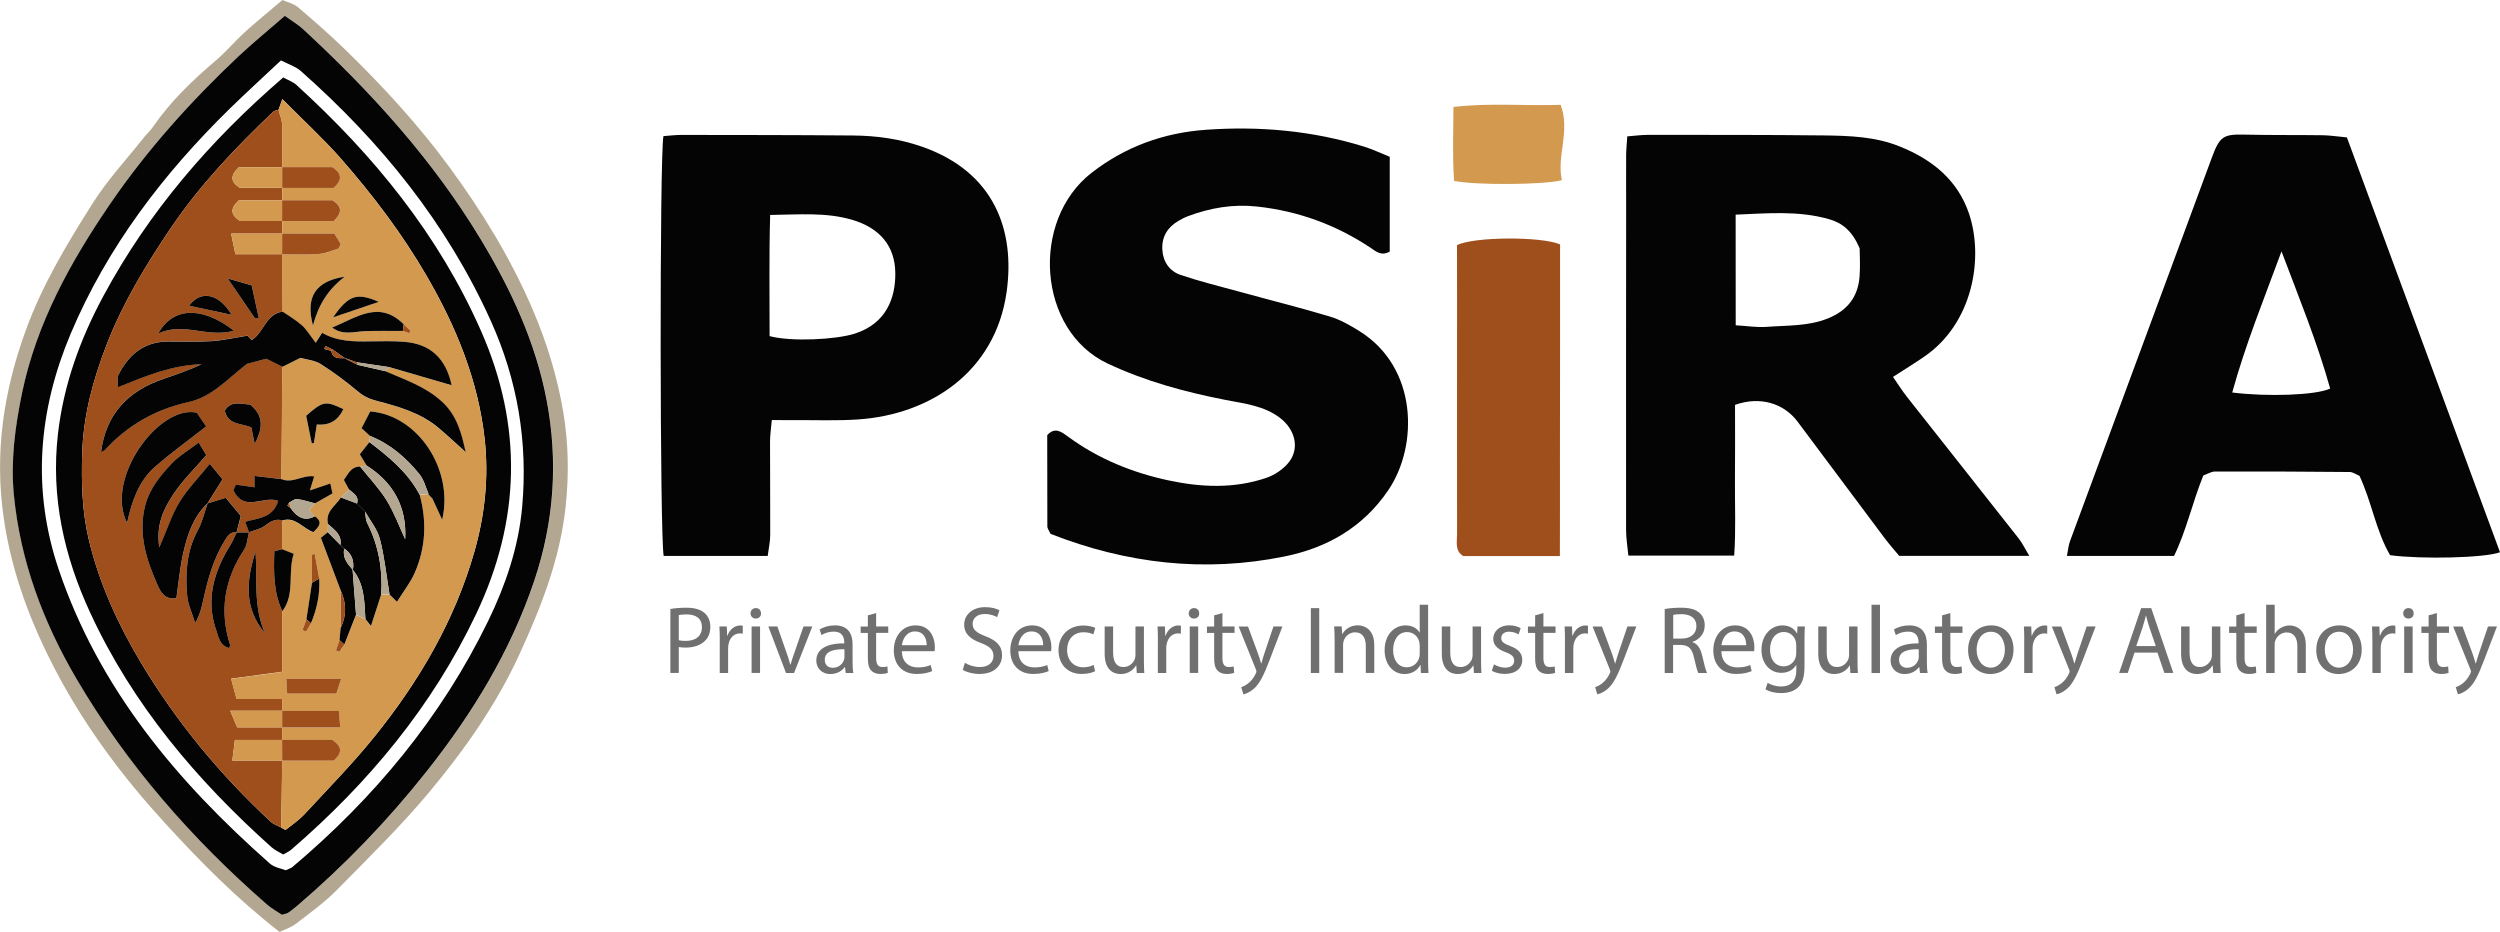 <?xml version="1.0" encoding="utf-8"?>
<!-- Generator: Adobe Illustrator 24.2.3, SVG Export Plug-In . SVG Version: 6.00 Build 0)  -->
<svg version="1.1" id="Layer_1" xmlns="http://www.w3.org/2000/svg" xmlns:xlink="http://www.w3.org/1999/xlink" x="0px" y="0px"
	 viewBox="0 0 3961.2 1476.6" style="enable-background:new 0 0 3961.2 1476.6;" xml:space="preserve">
<style type="text/css">
	.st0{fill:url(#SVGID_1_);}
	.st1{fill:#040404;}
	.st2{fill:#9F4F1B;}
	.st3{fill:#B3A791;}
	.st4{fill:#D2994F;}
	.st5{fill:#707070;}
</style>
<g id="_x32_3RyVM_1_">
	<g>
		<path class="st1" d="M2999.4,597.2c8.7,12.5,14.9,22.5,22.2,31.7c58.9,74.8,118.1,149.4,176.9,224.2c5.8,7.4,9.9,16.1,16.9,27.7
			c-70.9,0-137,0-206.1,0c-7-8.5-15.7-18.2-23.5-28.6c-46-61.3-91.6-122.8-137.5-184c-22.3-29.8-60.2-40.6-99.2-26.7
			c0,38.9,0.3,79.2-0.1,119.4c-0.3,39,1.6,78.2-1.2,119.4c-57.4,0-110.5,0-167.7,0c-1.2-13.2-3.6-26.8-3.6-40.4
			c-0.2-170.9,0-341.8,0.1-512.8c0-27.4-0.2-54.8,0-82.2c0.1-8.6,1.1-17.1,1.8-28.8c11.6-0.9,22.2-2.4,32.7-2.4
			c93.1,0.1,186.3-0.2,279.4,0.9c40.4,0.5,81,1.9,119.4,17.4c50.8,20.4,91.4,52.4,109.7,105.7c24.2,70.6,6.6,175.4-71.7,228.1
			C3033.6,575.6,3018.8,584.7,2999.4,597.2z M2750.2,515.4c18.8,1.1,34.1,3.7,49.2,2.5c32.4-2.5,65.4-0.8,96.7-13.3
			c30.5-12.2,47.7-33.6,50.3-66c1.4-17.2,0.2-34.7,0.2-45.1c-11.5-27.1-27.1-40.1-48.1-46.1c-49-14.1-98.6-9.3-148.4-7.3
			C2750.2,400.1,2750.2,456.5,2750.2,515.4z"/>
		<path class="st1" d="M1664.6,845.9c-2.6-5.6-5.1-8.6-5.1-11.5c-0.2-48.1-0.2-96.3-0.2-144.9c12.6-14,23.5-4.6,33.9,3
			c47.6,34.7,100.8,56.3,158,68.6c52.2,11.2,104.4,13.4,155.4-4c13.6-4.7,27.9-14.4,36.4-25.8c16.4-22.1,8.7-51.2-14.9-69.2
			c-25.3-19.3-56.4-22.6-86.1-28.4c-64.4-12.6-126.7-29.4-187-57.7c-111.1-52.2-122.8-226.7-25.3-302.3
			c53.4-41.4,114.2-63.4,181.3-68.1c84.7-6,168.2,1.4,249.7,26.5c14.2,4.4,27.7,10.9,41.3,16.3c0,52.8,0,101.7,0,150.2
			c-13.5,7.7-22-0.4-30.8-6.3c-54.7-36.3-114.5-58.1-179.9-65.1c-37.8-4.1-74,2.2-109.2,15.4c-5.1,1.9-10,4.5-14.6,7.2
			c-17.6,10.2-27,25.4-25.8,45.9c1.1,19.3,11.5,34.1,29.2,40c29.9,10.1,60.6,17.7,91.1,26c48.3,13.3,97,25.4,145,39.8
			c16.5,4.9,32.1,13.9,46.9,23.1c92.5,57.4,93.9,181.3,45.7,252.2c-39.8,58.6-96.6,91.2-164.3,104.9
			C1908.8,907.4,1785.5,893.3,1664.6,845.9z"/>
		<path class="st1" d="M3718.6,217.7c81.9,222,162.3,439.7,242.6,657.3c-23,9-123.7,11.4-174.1,4.7c-22.4-38-29.1-84.3-48.5-125.7
			c-5.5-2.3-10.5-6.1-15.5-6.1c-71.1-0.7-142.2-1-213.3-0.8c-6.1,0-12.2,4-18.7,6.3c-17.2,42.4-26.8,87.4-46.4,127.5
			c-58,0-112.3,0-169.7,0c1.9-9.4,2.4-16.6,4.8-23.2c74.8-202.7,149.9-405.3,224.8-607.9c12.5-33.9,18.2-37.3,52.1-36.5
			c41.6,1,83.2,0.4,124.8,1C3693.3,214.6,3704.9,216.5,3718.6,217.7z M3615,398.3c-27.3,74.2-57,147.1-78.1,223.6
			c55.5,7,132.6,4.4,155.2-6.2C3671.7,542.4,3642.6,471.5,3615,398.3z"/>
		<path class="st1" d="M1222.9,665.6c-1.1,13.2-2.8,23.6-2.8,34.1c-0.1,49.3,0.5,98.5,0.3,147.8c0,10.5-2.4,21-4,33.4
			c-56.7,0-110.9,0-164.8,0c-6.1-29.6-6.6-632.5-0.4-665.2c8.8-0.6,18.3-1.9,27.9-1.9c90.9,0.1,181.7,0.1,272.6,0.9
			c37.3,0.3,73.9,5.4,109.4,17.8c114.8,40.1,147.5,133,133.9,229.9c-17.9,127.1-121.4,194.4-235.2,202.2
			c-33.8,2.3-67.8,0.9-101.8,1.1C1247.3,665.7,1236.6,665.6,1222.9,665.6z M1219.4,532.6c34.9,9.2,105.2,5.5,134.7-3.9
			c49.6-15.8,64.8-55.6,64.5-95.6c-0.2-42.8-24.2-71.9-68.6-84.9c-41.5-12.1-83.8-8.2-129.7-7.6
			C1218.4,406.1,1219.5,468.9,1219.4,532.6z"/>
		<path class="st2" d="M2308.6,388.4c26.3-13.4,132.9-14.1,163.3-1.2c0,52.8,0,107.3,0,161.7c0,55.8-0.1,111.7-0.2,167.5
			c-0.1,54.2,0.2,108.5-0.1,164.7c-54.9,0-103.7,0-153.1,0c-13.8-8.4-9.7-22.7-9.8-35.3c-0.2-122.6,0-245.2,0-367.9
			C2308.6,448.5,2308.6,419,2308.6,388.4z"/>
		<path class="st3" d="M447.5,0c8,3.6,17.8,5.6,24.6,11.4c25,21.2,49.6,42.8,73.2,65.6c60.2,58.3,117,120,166.6,187.5
			c52,70.9,97.9,145.6,132.7,227.3c22.3,52.4,38.6,106.1,47.9,161.2c8.2,48.9,9.2,98.5,3.8,149.2c-8.9,83.8-38.9,159.4-73.1,234.2
			c-36.3,79.3-86.3,150.5-141.7,217.1c-45.8,55-97.3,105.4-147.6,156.5c-19.6,19.9-42.7,36.5-64.9,53.6c-8,6.1-18.3,9.3-26,13
			c-69.1-53.6-127.4-113.1-183.4-174.4c-65.3-71.5-123.4-149.3-168.9-235c-41.1-77.4-72.3-158.8-84.9-247
			C-9,717.5,5.7,619.9,40.9,523.2c26.3-72.2,65.4-137.1,106-201.2c23.7-37.4,54.4-70.4,82.1-105.4c4.1-5.1,9.2-9.5,12.9-14.9
			c27.7-40.5,62.7-74.1,99.9-105.7c16.4-13.9,30.3-30.7,46.3-45.3C406.6,34.1,426,18.3,447.5,0z M451.3,25.1
			c-25.6,22.3-50,42.2-73,63.8c-75.9,71.4-145.3,148.7-204.2,234.9C111.7,415.3,58.4,511.5,35.4,621.5
			c-11.3,53.7-18.5,108.5-13.2,162.8c10.2,104.6,46.3,201.2,99.5,291.8c80,136.2,182.6,253.3,301.2,356.8c7.9,6.9,17.5,12,24.2,16.6
			c5.8-1.9,8.2-2.1,9.9-3.3c4.5-3.1,8.8-6.5,13-10c76-64.8,144.9-136.4,206.8-214.7c72.2-91.4,132.2-189.5,169.7-300.6
			c31.9-94.4,38.3-190.6,19.7-287.6c-17.4-90.8-56-174-103.6-253c-76.4-126.8-174.7-235-282.9-334.8C472.5,39,463.9,34.1,451.3,25.1
			z"/>
		<path class="st4" d="M2304,286.7c-2.7-38.8-1.3-76.4-1-117.2c58-6.9,113.1-1.4,169.8-3.4c15.8,42-6.8,81.2,2,119.4
			C2446.8,292.9,2339.4,293.7,2304,286.7z"/>
		<path class="st1" d="M451.3,25.1c12.5,9,21.1,13.9,28.2,20.4c108.2,99.8,206.6,208,282.9,334.8c47.6,79,86.2,162.2,103.6,253
			c18.6,97,12.2,193.2-19.7,287.6c-37.5,111.1-97.5,209.3-169.7,300.6c-61.9,78.3-130.8,149.9-206.8,214.7c-4.2,3.5-8.5,6.9-13,10
			c-1.7,1.2-4.1,1.4-9.9,3.3c-6.8-4.6-16.3-9.7-24.2-16.6c-118.6-103.5-221.2-220.6-301.2-356.8c-53.2-90.6-89.3-187.2-99.5-291.8
			c-5.3-54.4,2-109.1,13.2-162.8c23.1-110,76.3-206.1,138.8-297.7c58.9-86.2,128.3-163.4,204.2-234.9
			C401.3,67.4,425.7,47.4,451.3,25.1z M452.9,1378.9c6.5-3.1,8.7-3.6,10.3-5c129.5-109.2,235.8-237,310.2-389.8
			c27.8-57.1,48.3-117.5,54-181.2c9.1-102.1-7.3-200.4-49.6-294.2c-70-155.2-174.6-284.3-301.3-396.3c-8.3-7.3-19.9-10.7-31.3-16.7
			c-28.6,26.9-55.2,51.1-80.9,76.2c-105.6,103.4-194,219.2-252,356.1C60.6,650.4,50.2,775.7,93.1,902.6
			c64,189,187.6,336,334.5,465.7C434.9,1374.7,446.4,1376.3,452.9,1378.9z"/>
		<path class="st1" d="M448.8,122.7c8.1,4.5,15.5,7,20.7,11.7c122.6,111.5,225.8,237.8,293,390.7c65.9,149.9,62.4,299.3-7.7,447
			c-69.6,146.8-171.1,268.8-293.5,374.3c-3.2,2.8-7.4,4.5-12.6,7.5c-6-3.7-13.2-6.7-18.6-11.6c-118.4-106.1-219.7-225.5-287-371.1
			c-41.7-90-62.7-183.8-51.3-283.4c8.9-78.1,35.2-150.5,72.3-219.3C235.6,335.9,331.8,223.6,448.8,122.7z M445.6,1311.2
			c2.5,1.3,6.3,4.2,7.2,3.5c10.3-8,21.3-15.6,30.1-25.1c37-40.1,75.4-79.1,109.7-121.5c71.1-88,127.7-184.2,159.1-294.1
			c16.7-58.5,22.9-118.2,16.3-178.1c-10.3-93.2-45.3-178.5-92.3-259.3c-38.6-66.4-84.7-127.2-135-184.7
			c-27.1-31-57.7-58.9-93.3-94.9c-3.1,8.6-4.6,12.7-6,16.9c-2.9,1-6.6,1.2-8.6,3.2c-59.3,56.5-115.8,115.7-161.8,183.7
			c-39.5,58.4-76.1,118.7-101.8,184.8c-21.6,55.7-37.2,112.5-39,173.3c-1.3,45.6-0.2,90.6,10.2,134.7
			c16.5,69.9,46.2,134.9,82.9,196.3c56.3,93.9,125.4,177.7,205.7,252.1C433.5,1306.2,440,1308.2,445.6,1311.2z"/>
		<path class="st2" d="M445.6,1311.2c-5.6-3-12.1-5-16.6-9.2c-80.3-74.4-149.5-158.2-205.7-252.1c-36.8-61.4-66.5-126.3-82.9-196.3
			c-10.4-44.1-11.5-89.1-10.2-134.7c1.8-60.7,17.3-117.6,39-173.3c25.6-66.1,62.3-126.4,101.8-184.8c46-68,102.5-127.1,161.8-183.7
			c2-1.9,5.7-2.2,8.6-3.2c2,8,5.4,15.9,5.7,24c0.8,22.3,0.2,44.7,0.2,67c-23.9,0-47.7,0-68.7,0c-14.5,13.7-13.2,23.2,1.4,32.7
			c21.5,0,44.4,0,67.3,0c0,6.6,0,13.3,0,19.9c-23.8,0-47.7,0-68.9,0c-14.5,13.5-12.9,23,2.1,32.7c21.1,0,43.9,0,66.8,0
			c0,6.6-0.1,13.2-0.1,19.9c-25.7,0-51.5,0-81,0c2.8,13.2,4.6,21.9,6.8,32.7c26.7,0,50.5,0,74.3,0c0.2,30.3,0.4,60.5,0.6,90.8
			c-26.8,3.5-29.7,33.3-49.2,45.2c-3.5-3.7-6.8-7.2-6.6-7.1c-21.2,3.4-38.9,7.5-56.8,8.7c-22.9,1.5-46,0.6-68.9,0.6
			c-38.3,0-62.7,21.1-79,53.3c-2.3,4.6-0.3,11.5-0.3,19.1c44.1-18.1,86.1-35.2,132.3-36.4c-19.6,9.3-39.9,16.3-60.2,23.1
			c-55.9,18.9-91.3,55.2-99.1,116c2.5-1.3,4.8-1.9,6.1-3.3c36.4-39.3,80.2-64.4,133.2-76.1c36.1-7.9,61.5-36.7,90-58.8
			c0.9-0.7,1.7-1.4,1.8-1.5c11-2.9,21.3-5.6,30.8-8.2c8.5,4.3,17.1,8.5,25.6,12.8c-0.6,59.3-1.1,118.7-1.7,178
			c-13.7-1.6-27.3-3.1-42.2-4.8c0,5.6,0,11,0,18c-10.6-1.5-19.7-2.8-29.7-4.2c-1.8,4.2-3.4,7.9-3.8,8.9c17,36.1,47.5,7.7,70.9,16.9
			c-8.3,27.4-32.4,27-52.2,33c2.5,7,4.3,11.9,6.1,16.9c-6.7,0-13.4,0-20.1,0c2.4-9.1,4.8-18.3,6.8-26.2c-9.1-11-17.2-20.8-23.8-28.7
			c-13,3.9-21,6.4-29.1,8.9c7.8-12.5,15.7-25,23.9-38.2c-5.5-6.7-11.5-13.9-20.2-24.4c-17.3,21.3-35,39.3-47.8,60.2
			c-12.5,20.4-19.9,43.9-32.2,72.2c-5.5-36.4,7.2-61.2,21.7-83.4c14.6-22.5,34.5-41.5,52.8-62.9c-3.3-5.5-6.9-11.4-12-19.8
			c-15.9,12.1-31.2,20.8-42.7,33c-17.8,18.8-34.6,39.2-41.7,65.1c-12.4,45.4,1.2,87.2,19.3,128c5.2,11.8,12.5,23.5,29.7,20.2
			c3.4-23.6,5.5-47.3,10.6-70.3c6.6-29.4,15.8-58.2,38.8-79.9c-5,14.1-8.2,29.2-15.3,42.2c-18,33-20.3,68.3-17.1,104.1
			c1.3,14.7,8.3,29,12.7,43.4c8.1-13.7,10.6-26.3,13.3-38.9c7-31.7,15.8-62.7,32.9-90.8c4.7-7.7,8.7-15.3,19.5-14.1
			c-3.2,6.6-5.9,13.4-9.7,19.6c-26.2,42.1-39.8,86.3-22.7,135.6c3.8,11.1,5.7,24.4,20.8,28.2c0.8-3.2,1.4-4.2,1.2-5
			c-17.5-54-9.1-103.9,22.2-151c5-7.5,5.3-18.2,7.7-27.5c8.4-3.2,17.8-4.9,24.8-10c8.9-6.5,16.9-12.1,28.3-8.7
			c-0.2,15.2-0.5,30.4-0.7,45.5c-3.9,1-7.7,2-12.2,3.2c-1.1,33.5-1.5,65.2,12.7,95.1c0,32.4,0,64.8,0,95.9
			c-28.4,3.8-52.7,7.1-81.2,11c3.3,12,5.8,21.3,8.7,32c26.2,0,48.7,0,72.3,0c0,8.1,0,13.5,0,18.9c-25.8,0-51.7,0-82.5,0
			c5.2,12.1,8.2,19.2,11.2,26.3c25.6,0,48.4,0,71.3,0c0,6.6,0,13.2,0.1,19.9c-23.7,0-47.5,0-75.1,0c-1.5,11.7-2.6,21.1-4.1,32.7
			c29.4,0,54.2,0,79.1,0C446.7,1240.6,446.1,1275.9,445.6,1311.2z M201.3,828.6c7.7-34.4,18.4-66.5,44.6-89.2
			c25.8-22.4,53.7-42.5,80.6-63.6c-5.3-7.8-10.1-14.9-14.8-21.8C252.1,640.7,165.6,758.3,201.3,828.6z M370.7,524
			c-54.7-42.4-99.1-34.2-120.1,4.6C290.6,509.5,328.5,536,370.7,524z M403.6,703.4c11.5-22.3,16.5-43-7.4-62.5
			c-13.5-0.3-30-7.3-40.2,9.6c5.5,24.1,27.3,19.5,42.1,26.8C400,686.2,401.7,694.4,403.6,703.4z M419.7,1003.1
			c-18.8-42.5-11.8-86.5-14.8-129.4C390.4,919.2,386,963.7,419.7,1003.1z M367,498.9c-20.1-34.3-49.2-39.7-67.3-14.5
			C320.9,489,342.6,493.7,367,498.9z M404.1,504.6c2-0.2,4-0.3,6-0.5c-3.7-17.2-7.5-34.5-11.3-52c-15.4-4.4-27.3-7.8-37.9-10.9
			C375.9,463.2,390,483.9,404.1,504.6z"/>
		<path class="st4" d="M447.2,370.1c0-6.6,0.1-13.2,0.1-19.9l-0.2,0.2c28.2,0,56.3,0,81.6,0c14.3-13.8,13.3-23.4-1.8-33.1
			c-25.5,0-52.6,0-79.8,0l0.2,0.2c0-6.6,0-13.3,0-19.9l-0.2,0.2c28.1,0,56.2,0,81.5,0c14.6-13.7,12.6-23.1-2-33
			c-25.3,0-52.4,0-79.6,0l0.2,0.2c0-22.3,0.5-44.7-0.2-67c-0.3-8.1-3.7-16-5.7-24c1.5-4.1,2.9-8.2,6-16.9
			c35.6,36,66.2,63.9,93.3,94.9c50.3,57.5,96.4,118.3,135,184.7c47,80.9,82,166.1,92.3,259.3c6.6,59.9,0.4,119.6-16.3,178.1
			c-31.4,109.9-88,206.1-159.1,294.1c-34.2,42.4-72.6,81.5-109.7,121.5c-8.8,9.5-19.7,17.1-30.1,25.1c-0.9,0.7-4.7-2.2-7.2-3.5
			c0.5-35.3,1.1-70.7,1.6-106l-0.1,0.1c28.2,0,56.3,0,81.7,0c14.8-13.7,12.5-23.1-2.3-33c-25.1,0-52.3,0-79.5,0l0.2,0.2
			c0-6.6,0-13.2-0.1-19.9l-0.1,0.1c30.1,0,60.1,0,92.1,0c-0.9-11-1.5-17.9-2.2-26.3c-31.3,0-60.6,0-89.8,0l0,0c0-5.4,0-10.8,0-18.9
			c-23.6,0-46.1,0-72.3,0c-2.9-10.8-5.4-20-8.7-32c28.4-3.9,52.8-7.1,81.2-11c0-31.1,0-63.5,0-95.9c20.6-27.2,8.2-60.3,18-90.9
			c-7.2-2.8-12.9-5.1-18.6-7.3c0.2-15.2,0.5-30.4,0.7-45.5c20.7-6.6,32,12.7,49.1,18.6c7.8-8.1,16.2-15.2,2.2-25.1
			c-3.2-3.6-6.4-7.2-9-10.2c2.9-3.2,6.1-6.8,9.4-10.4c9.2-5.2,18.4-10.4,27.6-15.7c-1.4-6.5-2.3-10.6-3.4-15.8
			c-10.6,3.6-19.9,6.8-32.4,11c3-10,4.7-15.6,6.8-22.2c-18.3-2.9-34.4,11.9-52,4.2c0.6-59.3,1.1-118.7,1.7-178
			c9.4-4.7,18.7-9.3,28.4-14.2c10.3,2.9,22.7,3.8,32,9.7c20.6,13,40.3,27.5,58.8,43.3c9.6,8.1,19.1,12.3,31.1,15.4
			c34.6,9,69.2,19,97.3,42.8c14.5,12.3,28.4,25.4,42.6,38.1c-6.4-29.4-13.6-57.7-37-79.4c-26.2-24.4-59.1-35.2-90.7-48.9
			c2.6-2.1,5.2-4.1,7.9-6.2c32.2,9.4,64.4,18.8,97.5,28.4c-9.2-43.1-34.1-65.7-75.6-68.8c-17.3-1.3-34.8-1-52.2-0.7
			c-26.9,0.5-53.6,0.4-77.4-13.6c-3.8,5.8-6.2,9.7-10.2,15.8c-8.4-10.9-14-20.5-21.8-27.6c-9.1-8.4-20.2-14.6-30.5-21.7
			c-0.2-30.3-0.4-60.5-0.6-90.8L447,403c19.5-0.1,39,0.8,58.4-0.6c10.3-0.7,20.3-5.2,30.3-8.4c1.4-0.5,2.1-3.4,4.2-7.3
			c-3-4.9-6.6-10.9-10.2-16.7C501.1,370,474.1,370,447.2,370.1L447.2,370.1z M505.8,916.6c-2.4-12.9-4.7-25.8-7.1-38.7
			c-1.5,0.3-2.9,0.5-4.4,0.8c0,14.9,0,29.8,0,44.7c-2.9,19.3-5.9,38.7-8.8,58c-2.1,5.7-4.1,11.3-6.2,17c1.9,0.8,3.8,1.5,5.7,2.3
			c2.6-4.4,5.1-8.7,7.7-13.1C502.2,964.9,507.3,941.4,505.8,916.6z M678.5,783.2c2.2,2.3,4.4,4.7,6.7,7c4.8,10.3,9.5,20.7,15.4,33.5
			c18.7-78.4-37.4-165.6-114-171.7c-4.2,8.1-8.9,17.2-13.7,26.6c5.5,5,9.4,8.6,13.4,12.3c-0.3,3.2-0.7,6.4-1,9.7
			c-5,6.3-9.9,12.6-15.2,19.3c4.3,7.2,7.5,12.5,10.7,17.8c-3.4,0.6-6.8,1.2-10.2,1.7c-14.7,0-18.8,11.7-25.8,21.2
			c3.2,5.9,5.8,10.5,8.3,15.2c-4.3,4.2-8.7,8.4-13,12.5c-8.4,13.3-25.3,22.4-20.5,42.2c-0.1,4.3-0.1,8.7-0.2,13
			c-4.6,3.7-9.3,7.3-11,8.8c11.2,29.7,21.2,56.4,31.3,83.2c0,19.9,0,39.8,0,59.8c-0.6,6.4-1.2,12.8-1.8,19.2
			c-1.9,5.5-3.8,11-5.7,16.5c1.7,0.8,3.5,1.5,5.2,2.3c2.7-3.9,5.5-7.8,8.2-11.7c6.2-15.8,12.3-31.5,18.5-47.3
			c4.9,2.3,9.9,4.6,14.8,6.9c2.2,2.8,4.4,5.6,8.8,11.1c6.3-19.3,11.3-34.7,16.3-50.2c4.4,0,8.8,0.1,13.2,0.1
			c2.7,2.7,5.4,5.4,11.8,11.6c10.6-17.1,21.3-30.6,28.1-45.9c17.6-40,19.3-81.5,7.9-123.7c4.7-0.4,9.4-0.9,14.1-1.3L678.5,783.2z
			 M638.3,524.4c3.3,1.2,6.6,2.4,9.9,3.6c0.8-1.3,1.6-2.5,2.4-3.8c-3.6-3.4-7.2-6.8-10.8-10.2c-39-39.2-75-10.5-113.4,5.1
			c16.8,12.7,34,6.5,50.8,5.8C597.5,523.9,617.9,524.5,638.3,524.4z M540.7,1075.3c-32.3,0-58.9,0-87,0c0.5,9.1,0.9,16.1,1.4,23.7
			c27,0,51.6,0,78,0C535.4,1091.7,537.6,1085.1,540.7,1075.3z M485.1,658.8c3,14.6,6,29.3,8.9,43.9c1.1-0.3,2.3-0.6,3.4-0.9
			c1.5-9.3,2.9-18.7,4.6-29.2c21,1.9,33.9-7.1,42.1-24.3C516,634.8,511.7,635.3,485.1,658.8z M495.9,515.7
			c9-32.8,23.4-56.5,50.3-77.3C500,445.5,483.6,470.5,495.9,515.7z M527.8,502.8c25.5-8.6,49-16.6,72.4-24.5
			C565.5,463.1,552,467.6,527.8,502.8z"/>
		<path class="st1" d="M610.1,588c31.6,13.7,64.4,24.5,90.7,48.9c23.4,21.7,30.6,50,37,79.4c-14.2-12.7-28-25.8-42.6-38.1
			c-28.1-23.8-62.8-33.8-97.3-42.8c-12-3.1-21.6-7.3-31.1-15.4c-18.5-15.7-38.3-30.3-58.8-43.3c-9.3-5.9-21.7-6.8-32-9.7
			c-9.7,4.8-19.1,9.5-28.4,14.2c-8.5-4.2-17-8.5-25.6-12.8c-9.6,2.5-19.8,5.3-30.8,8.2c-0.1,0.1-1,0.8-1.8,1.5
			c-28.5,22.1-53.9,50.9-90,58.8c-53.1,11.7-96.8,36.7-133.2,76.1c-1.3,1.4-3.6,2-6.1,3.3c7.8-60.8,43.2-97.1,99.1-116
			c20.3-6.9,40.6-13.9,60.2-23.1c-46.2,1.2-88.2,18.3-132.3,36.4c0-7.6-2-14.5,0.3-19.1c16.3-32.3,40.7-53.3,79-53.3
			c23,0,46,0.9,68.9-0.6c17.9-1.2,35.6-5.3,56.8-8.7c-0.1-0.1,3.2,3.4,6.6,7.1c19.5-11.9,22.4-41.7,49.2-45.2
			c10.2,7.1,21.3,13.4,30.5,21.7c7.8,7.1,13.3,16.7,21.8,27.6c4-6.1,6.4-10,10.2-15.8c23.8,14,50.5,14.1,77.4,13.6
			c17.4-0.3,34.9-0.6,52.2,0.7c41.5,3.1,66.3,25.7,75.6,68.8c-33.1-9.6-65.3-19-97.5-28.4c-17.6-2.6-35.2-5.3-52.8-7.9
			c-6.4-2.3-12.8-4.5-19.1-6.8c-6.5-4.5-12.9-9-19.4-13.6c-3.7-1.8-7.5-3.7-11.2-5.5c-0.6,1.6-1.2,3.2-1.7,4.8c3.7,1,7.4,2,11.1,2.9
			c2,12.7,11.7,11.8,20.9,11.7c6.9,3.5,13.8,7,20.7,10.5C581,581.3,595.6,584.6,610.1,588z"/>
		<path class="st1" d="M328.9,797.4c-23,21.7-32.2,50.5-38.8,79.9c-5.1,23-7.2,46.7-10.6,70.3c-17.2,3.3-24.5-8.4-29.7-20.2
			c-18.1-40.8-31.6-82.6-19.3-128c7.1-25.9,23.9-46.3,41.7-65.1c11.6-12.2,26.8-21,42.7-33c5.1,8.4,8.7,14.3,12,19.8
			c-18.3,21.4-38.2,40.5-52.8,62.9c-14.5,22.3-27.2,47-21.7,83.4c12.3-28.3,19.7-51.8,32.2-72.2c12.8-20.9,30.6-38.9,47.8-60.2
			c8.7,10.5,14.7,17.7,20.2,24.4c-8.3,13.2-16.1,25.7-23.9,38.2L328.9,797.4z"/>
		<path class="st1" d="M328.6,797.7c8.1-2.5,16.1-4.9,29.1-8.9c6.6,7.9,14.6,17.7,23.8,28.7c-2.1,8-4.5,17.1-6.8,26.2l0.3-0.3
			c-10.8-1.2-14.8,6.4-19.5,14.1c-17.1,28.1-25.9,59.1-32.9,90.8c-2.8,12.5-5.2,25.1-13.3,38.9c-4.4-14.5-11.4-28.7-12.7-43.4
			c-3.2-35.8-0.9-71.2,17.1-104.1c7.1-13,10.3-28.1,15.3-42.2L328.6,797.7z"/>
		<path class="st1" d="M201.3,828.6c-35.7-70.3,50.8-187.9,110.5-174.7c4.6,6.8,9.5,14,14.8,21.8c-26.9,21.1-54.8,41.2-80.6,63.6
			C219.7,762.1,209,794.2,201.3,828.6z"/>
		<path class="st1" d="M445.8,759.1c17.6,7.7,33.7-7,52-4.2c-2,6.6-3.7,12.2-6.8,22.2c12.5-4.3,21.9-7.4,32.4-11
			c1.1,5.2,2,9.2,3.4,15.8c-9.2,5.2-18.4,10.4-27.6,15.7c-9.5-2.4-18.9-5.6-28.5-6.8c-3.9-0.5-8.4,3.6-12.7,5.6
			c-0.9,1.6-1.8,3.2-2.6,4.8c1.5,1.1,3.1,2.2,4.6,3.3c9.8,13.5,21.1,22.8,38.8,13.6c14,9.9,5.6,17.1-2.2,25.1
			c-17.1-5.9-28.4-25.1-49.1-18.6c-11.4-3.4-19.5,2.2-28.3,8.7c-7,5.1-16.4,6.8-24.8,10c0,0,0.3,0.3,0.3,0.3
			c-1.8-4.9-3.6-9.9-6.1-16.9c19.8-5.9,43.9-5.6,52.2-33c-23.4-9.2-53.9,19.2-70.9-16.9c0.4-0.9,2-4.6,3.8-8.9
			c10,1.4,19.2,2.7,29.7,4.2c0-7,0-12.5,0-18C418.4,756,432.1,757.5,445.8,759.1z"/>
		<path class="st1" d="M374.7,843.7c6.7,0,13.4,0,20.1,0c0,0-0.3-0.3-0.3-0.3c-2.5,9.2-2.7,19.9-7.7,27.5
			c-31.2,47.1-39.6,97-22.2,151c0.2,0.7-0.4,1.8-1.2,5c-15.2-3.8-17-17.2-20.8-28.2c-17.1-49.2-3.5-93.5,22.7-135.6
			c3.8-6.2,6.5-13.1,9.7-19.6L374.7,843.7z"/>
		<path class="st4" d="M447.3,402.8c-23.8,0-47.6,0-74.3,0c-2.2-10.8-4.1-19.5-6.8-32.7c29.6,0,55.3,0,81,0l0,0c0,11-0.1,22-0.1,33
			L447.3,402.8z"/>
		<path class="st4" d="M447.2,1205.2c-24.9,0-49.7,0-79.1,0c1.5-11.7,2.6-21,4.1-32.7c27.6,0,51.3,0,75.1,0l-0.2-0.2
			C447.1,1183.3,447.1,1194.3,447.2,1205.2L447.2,1205.2z"/>
		<path class="st1" d="M370.7,524c-42.2,12-80.1-14.5-120.1,4.6C271.5,489.8,316,481.6,370.7,524z"/>
		<path class="st4" d="M447.2,297.6c-22.9,0-45.7,0-67.3,0c-14.6-9.5-16-19-1.4-32.7c21,0,44.8,0,68.7,0c0,0-0.2-0.2-0.2-0.2
			c0,11,0,22,0,33L447.2,297.6z"/>
		<path class="st4" d="M447.3,350.2c-22.9,0-45.7,0-66.8,0c-15-9.7-16.6-19.2-2.1-32.7c21.2,0,45,0,68.9,0c0,0-0.2-0.2-0.2-0.2
			c0,11,0,22.1,0,33.1C447,350.4,447.3,350.2,447.3,350.2z"/>
		<path class="st1" d="M446.8,870.2c5.7,2.2,11.4,4.5,18.6,7.3c-9.9,30.6,2.5,63.7-18,90.9c-14.2-29.9-13.8-61.5-12.7-95.1
			C439.1,872.3,442.9,871.3,446.8,870.2z"/>
		<path class="st4" d="M447.2,1152.6c-22.8,0-45.7,0-71.3,0c-3-7-6.1-14.2-11.2-26.3c30.8,0,56.6,0,82.5,0l0,0
			C447.1,1135.1,447.1,1143.9,447.2,1152.6L447.2,1152.6z"/>
		<path class="st1" d="M403.6,703.4c-1.9-8.9-3.6-17.1-5.4-26c-14.8-7.3-36.6-2.8-42.1-26.8c10.1-16.9,26.7-9.9,40.2-9.6
			C420,660.3,415.1,681.1,403.6,703.4z"/>
		<path class="st1" d="M419.7,1003.1c-33.7-39.4-29.3-83.9-14.8-129.4C407.9,916.6,401,960.6,419.7,1003.1z"/>
		<path class="st1" d="M367,498.9c-24.4-5.3-46.1-9.9-67.3-14.5C317.8,459.3,346.9,464.6,367,498.9z"/>
		<path class="st1" d="M404.1,504.6c-14.1-20.7-28.3-41.5-43.2-63.3c10.6,3.1,22.5,6.5,37.9,10.9c3.8,17.5,7.5,34.8,11.3,52
			C408.1,504.3,406.1,504.5,404.1,504.6z"/>
		<path class="st1" d="M665,784c11.4,42.1,9.7,83.7-7.9,123.7c-6.7,15.3-17.5,28.8-28.1,45.9c-6.3-6.2-9-8.9-11.8-11.6
			c-4.9-29.3-7.9-59.2-15.3-87.9c-4-15.6-15.5-29.3-23.6-43.8l0.6,0.7c-2.4-2.4-4.8-4.7-7.2-7.1l0.6,0.6c-2.4-2.4-4.8-4.8-7.2-7.2
			c0,0,0.5,0.6,0.5,0.6c3.8-11.9-5.9-16.2-12.5-22.2c-2.6-4.7-5.1-9.3-8.3-15.2c7-9.5,11-21.2,25.8-21.2
			c14.2,17.7,30.1,34.3,42,53.5c11.9,19.2,19.8,41,29.4,61.6c2.8-51.4-18.8-89.8-61.2-116.8c-3.2-5.3-6.4-10.6-10.7-17.8
			c5.3-6.7,10.2-13,15.2-19.3C616.3,724.1,646.4,748.6,665,784z"/>
		<path class="st1" d="M519.7,830.4c-4.8-19.7,12.1-28.9,20.5-42.2c8.5,3.2,17,6.4,25.5,9.6l-0.5-0.6c2.4,2.4,4.8,4.8,7.2,7.2
			l-0.6-0.6c2.4,2.4,4.8,4.7,7.2,7.1l-0.6-0.7c1.1,6.2,0.7,13.1,3.4,18.4c18.1,35.7,24.7,73.5,22.3,113.1c-5,15.4-10,30.9-16.3,50.2
			c-4.4-5.5-6.6-8.3-8.8-11.1c-1.6-27.5-1.4-55.5-20.3-78.5l0.5,0.7c2.3-14-1.4-25.5-13.6-33.7l0.5,0.7c-2.4-2.4-4.8-4.7-7.2-7.1
			l0.5,0.6C542,847.1,529.8,839.4,519.7,830.4z"/>
		<path class="st1" d="M586.3,690.8c-4-3.6-7.9-7.3-13.4-12.3c4.8-9.4,9.5-18.5,13.7-26.6c76.5,6,132.7,93.3,114,171.7
			c-5.9-12.8-10.7-23.1-15.4-33.5c-2.2-2.3-4.4-4.7-6.7-7l0.6-0.5c-4.7-10.5-7.5-22.6-14.5-31.2
			C643.4,725.3,618.3,703.4,586.3,690.8z"/>
		<path class="st1" d="M537.9,1014.3c0.6-6.4,1.2-12.8,1.8-19.2c9.7-19.9,9.1-39.8,0-59.8c-10-26.8-20.1-53.5-31.3-83.2
			c1.8-1.4,6.4-5.1,11-8.8c6.6,6.7,13.3,13.5,19.9,20.2l-0.5-0.6c2.4,2.4,4.8,4.7,7.2,7.1l-0.5-0.7c-3.4,14.4,5.1,24,13.6,33.7
			l-0.5-0.7c1.8,23.9,3.7,47.8,5.5,71.6c-6.2,15.8-12.3,31.5-18.5,47.3C543.1,1019,540.5,1016.6,537.9,1014.3z"/>
		<path class="st2" d="M447.1,297.8c0-11,0-22,0-33c27.1,0,54.3,0,79.6,0c14.6,9.9,16.6,19.4,2,33
			C503.3,297.8,475.2,297.8,447.1,297.8z"/>
		<path class="st2" d="M447.1,1205.3c0-11,0-22-0.1-33c27.2,0,54.3,0,79.5,0c14.8,10,17.1,19.4,2.3,33
			C503.4,1205.3,475.3,1205.3,447.1,1205.3z"/>
		<path class="st2" d="M447,350.4c0-11,0-22.1,0-33.1c27.2,0,54.4,0,79.8,0c15,9.7,16.1,19.3,1.8,33.1
			C503.4,350.4,475.2,350.4,447,350.4z"/>
		<path class="st2" d="M447,403c0-11,0.1-22,0.1-33c27,0,54,0,82.6,0c3.6,5.8,7.2,11.8,10.2,16.7c-2.2,3.9-2.8,6.9-4.2,7.3
			c-10,3.2-20,7.6-30.3,8.4C486,403.8,466.5,403,447,403z"/>
		<path class="st1" d="M638.3,524.4c-20.4,0.1-40.8-0.5-61.2,0.4c-16.8,0.8-34,6.9-50.8-5.8c38.4-15.6,74.4-44.2,113.4-5.1
			C639.3,517.5,638.8,521,638.3,524.4z"/>
		<path class="st2" d="M447.1,1152.7c0-8.8,0-17.6,0-26.3c29.2,0,58.5,0,89.8,0c0.7,8.4,1.3,15.3,2.2,26.3
			C507.2,1152.7,477.2,1152.7,447.1,1152.7z"/>
		<path class="st2" d="M540.7,1075.3c-3.2,9.8-5.3,16.4-7.7,23.7c-26.3,0-51,0-78,0c-0.4-7.6-0.8-14.6-1.4-23.7
			C481.9,1075.3,508.5,1075.3,540.7,1075.3z"/>
		<path class="st3" d="M586.3,690.8c32,12.6,57.1,34.5,78.3,60.6c7,8.6,9.8,20.7,14.5,31.2c-4.7,0.4-9.4,0.9-14.1,1.3
			c-18.6-35.4-48.7-59.9-79.7-83.5C585.6,697.2,586,694,586.3,690.8z"/>
		<path class="st3" d="M580.8,737.6c42.5,27,64,65.4,61.2,116.8c-9.6-20.6-17.5-42.4-29.4-61.6c-11.9-19.1-27.8-35.8-42-53.5
			C574.1,738.8,577.5,738.2,580.8,737.6z"/>
		<path class="st1" d="M485.1,658.8c26.6-23.5,30.9-24,59-10.5c-8.2,17.2-21.1,26.2-42.1,24.3c-1.7,10.6-3.1,19.9-4.6,29.2
			c-1.1,0.3-2.3,0.6-3.4,0.9C491.1,688.1,488.1,673.4,485.1,658.8z"/>
		<path class="st1" d="M495.9,515.7c-12.3-45.3,4.2-70.3,50.3-77.3C519.3,459.2,504.8,482.9,495.9,515.7z"/>
		<path class="st3" d="M604.1,941.8c2.4-39.6-4.2-77.4-22.3-113.1c-2.7-5.3-2.3-12.2-3.4-18.4c8.1,14.5,19.6,28.2,23.6,43.8
			c7.4,28.7,10.4,58.5,15.3,87.9C612.9,941.9,608.5,941.9,604.1,941.8z"/>
		<path class="st1" d="M527.8,502.8c24.2-35.2,37.7-39.7,72.4-24.5C576.8,486.2,553.3,494.1,527.8,502.8z"/>
		<path class="st3" d="M458.1,796.4c4.2-2,8.7-6.1,12.7-5.6c9.6,1.1,19,4.4,28.5,6.8c-3.3,3.6-6.5,7.3-9.4,10.4
			c2.6,2.9,5.8,6.6,9,10.2c-17.8,9.2-29-0.1-38.8-13.6C459.4,801.8,458.7,799.1,458.1,796.4z"/>
		<path class="st1" d="M485.5,981.4c2.9-19.3,5.9-38.7,8.8-58c3.8-2.3,7.6-4.5,11.5-6.8c1.5,24.7-3.6,48.3-13.1,71
			C490.3,985.6,487.9,983.5,485.5,981.4z"/>
		<path class="st3" d="M564.2,974.1c-1.8-23.9-3.7-47.8-5.5-71.6c18.9,23,18.8,51,20.3,78.5C574.1,978.6,569.1,976.3,564.2,974.1z"
			/>
		<path class="st3" d="M565.2,573.9c17.6,2.6,35.2,5.3,52.8,7.9c-2.6,2.1-5.2,4.1-7.9,6.2c-14.6-3.3-29.1-6.7-43.7-10
			C566.4,576.5,566,575.1,565.2,573.9z"/>
		<path class="st2" d="M505.8,916.6c-3.8,2.3-7.6,4.5-11.5,6.8c0-14.9,0-29.8,0-44.7c1.5-0.3,2.9-0.5,4.4-0.8
			C501.1,890.8,503.5,903.7,505.8,916.6z"/>
		<path class="st3" d="M539.5,863.6c-6.6-6.7-13.3-13.5-19.9-20.2c0.1-4.3,0.1-8.7,0.2-13C529.8,839.4,542,847.1,539.5,863.6z"/>
		<path class="st2" d="M539.8,935.4c9.1,19.9,9.7,39.8,0,59.8C539.8,975.2,539.8,955.3,539.8,935.4z"/>
		<path class="st3" d="M565.7,797.9c-8.5-3.2-17-6.4-25.5-9.6c4.3-4.2,8.7-8.4,13-12.5C559.9,781.7,569.5,786,565.7,797.9z"/>
		<path class="st2" d="M537.9,1014.3c2.6,2.3,5.2,4.7,7.8,7c-2.7,3.9-5.5,7.8-8.2,11.7c-1.7-0.8-3.5-1.5-5.2-2.3
			C534.2,1025.3,536,1019.8,537.9,1014.3z"/>
		<path class="st2" d="M485.5,981.4c2.4,2.1,4.8,4.1,7.2,6.2c-2.6,4.4-5.1,8.7-7.7,13.1c-1.9-0.8-3.8-1.5-5.7-2.3
			C481.4,992.8,483.5,987.1,485.5,981.4z"/>
		<path class="st2" d="M638.3,524.4c0.5-3.5,1-6.9,1.5-10.4c3.6,3.4,7.2,6.8,10.8,10.2c-0.8,1.3-1.6,2.5-2.4,3.8
			C644.9,526.8,641.6,525.6,638.3,524.4z"/>
		<path class="st3" d="M678.5,783.2c2.2,2.3,4.4,4.7,6.7,7C683,787.8,680.8,785.5,678.5,783.2z"/>
		<path class="st2" d="M545.7,567.5c-9.2,0.1-18.9,1-20.9-11.7l1.8-2.2c6.5,4.5,12.9,9,19.4,13.6L545.7,567.5z"/>
		<path class="st2" d="M565.2,573.9c0.8,1.2,1.2,2.6,1.3,4.1c-6.9-3.5-13.8-7-20.7-10.5l0.3-0.4
			C552.4,569.4,558.8,571.6,565.2,573.9z"/>
		<path class="st2" d="M524.8,555.8c-3.7-1-7.4-2-11.1-2.9c0.6-1.6,1.2-3.2,1.7-4.8c3.7,1.8,7.5,3.7,11.2,5.5
			C526.6,553.5,524.8,555.8,524.8,555.8z"/>
		<path class="st2" d="M458.1,796.4c0.7,2.7,1.3,5.4,2,8.1c-1.5-1.1-3.1-2.2-4.6-3.3C456.3,799.6,457.2,798,458.1,796.4z"/>
		<path class="st3" d="M579,811c-2.4-2.4-4.8-4.7-7.2-7.1C574.2,806.2,576.6,808.6,579,811z"/>
		<path class="st3" d="M572.4,804.4c-2.4-2.4-4.8-4.8-7.2-7.2C567.6,799.7,570,802,572.4,804.4z"/>
		<path class="st3" d="M559.2,903.1c-8.5-9.6-17-19.2-13.6-33.7C557.8,877.6,561.5,889.2,559.2,903.1z"/>
		<path class="st3" d="M546.1,870.2c-2.4-2.4-4.8-4.7-7.2-7.1C541.3,865.4,543.7,867.8,546.1,870.2z"/>
	</g>
</g>
<g>
	<path class="st5" d="M1062.3,964.9c6.4-1.1,14.8-2,25.4-2c13.1,0,22.7,3,28.8,8.5c5.6,4.9,9,12.3,9,21.5c0,9.3-2.7,16.6-7.9,21.9
		c-7,7.5-18.4,11.3-31.4,11.3c-4,0-7.6-0.2-10.7-0.9v41.1h-13.3V964.9z M1075.5,1014.4c2.9,0.8,6.6,1.1,11,1.1
		c16,0,25.7-7.8,25.7-21.9c0-13.6-9.6-20.1-24.2-20.1c-5.8,0-10.2,0.5-12.5,1.1V1014.4z"/>
	<path class="st5" d="M1140.5,1015.6c0-8.7-0.2-16.1-0.6-23h11.7l0.5,14.5h0.6c3.4-9.9,11.4-16.1,20.4-16.1c1.5,0,2.6,0.2,3.8,0.5
		v12.6c-1.4-0.3-2.7-0.5-4.6-0.5c-9.4,0-16.1,7.2-18,17.2c-0.3,1.8-0.6,4-0.6,6.2v39.3h-13.3V1015.6z"/>
	<path class="st5" d="M1205.8,971.9c0.2,4.6-3.2,8.2-8.5,8.2c-4.7,0-8.1-3.7-8.1-8.2c0-4.7,3.5-8.4,8.4-8.4
		C1202.6,963.5,1205.8,967.1,1205.8,971.9z M1190.9,1066.3v-73.7h13.4v73.7H1190.9z"/>
	<path class="st5" d="M1231.7,992.6l14.5,41.4c2.4,6.7,4.4,12.8,5.9,18.9h0.5c1.7-6.1,3.8-12.2,6.2-18.9l14.3-41.4h14l-28.9,73.7
		h-12.8l-28-73.7H1231.7z"/>
	<path class="st5" d="M1340,1066.3l-1.1-9.3h-0.5c-4.1,5.8-12,11-22.5,11c-14.9,0-22.5-10.5-22.5-21.2c0-17.8,15.8-27.6,44.3-27.4
		v-1.5c0-6.1-1.7-17.1-16.8-17.1c-6.9,0-14,2.1-19.2,5.5l-3-8.8c6.1-4,14.9-6.6,24.2-6.6c22.5,0,28,15.4,28,30.2v27.6
		c0,6.4,0.3,12.6,1.2,17.7H1340z M1338,1028.7c-14.6-0.3-31.2,2.3-31.2,16.6c0,8.7,5.8,12.8,12.6,12.8c9.6,0,15.7-6.1,17.8-12.3
		c0.5-1.4,0.8-2.9,0.8-4.3V1028.7z"/>
	<path class="st5" d="M1388.2,971.4v21.2h19.2v10.2h-19.2v39.8c0,9.1,2.6,14.3,10.1,14.3c3.5,0,6.1-0.5,7.8-0.9l0.6,10.1
		c-2.6,1.1-6.7,1.8-11.9,1.8c-6.2,0-11.3-2-14.5-5.6c-3.8-4-5.2-10.5-5.2-19.2v-40.2h-11.4v-10.2h11.4v-17.7L1388.2,971.4z"/>
	<path class="st5" d="M1429,1031.9c0.3,18.1,11.9,25.6,25.3,25.6c9.6,0,15.4-1.7,20.4-3.8l2.3,9.6c-4.7,2.1-12.8,4.6-24.5,4.6
		c-22.7,0-36.3-14.9-36.3-37.2c0-22.2,13.1-39.8,34.6-39.8c24.1,0,30.5,21.2,30.5,34.7c0,2.7-0.3,4.9-0.5,6.2H1429z M1468.3,1022.3
		c0.2-8.5-3.5-21.8-18.6-21.8c-13.6,0-19.5,12.5-20.6,21.8H1468.3z"/>
	<path class="st5" d="M1528.8,1050.2c5.9,3.7,14.6,6.7,23.8,6.7c13.6,0,21.5-7.2,21.5-17.5c0-9.6-5.5-15.1-19.3-20.4
		c-16.8-5.9-27.1-14.6-27.1-29.1c0-16,13.3-27.9,33.2-27.9c10.5,0,18.1,2.4,22.7,5l-3.7,10.8c-3.4-1.8-10.2-4.9-19.5-4.9
		c-14,0-19.3,8.4-19.3,15.4c0,9.6,6.2,14.3,20.4,19.8c17.4,6.7,26.2,15.1,26.2,30.2c0,15.8-11.7,29.6-36,29.6
		c-9.9,0-20.7-2.9-26.2-6.6L1528.8,1050.2z"/>
	<path class="st5" d="M1613.6,1031.9c0.3,18.1,11.9,25.6,25.3,25.6c9.6,0,15.4-1.7,20.4-3.8l2.3,9.6c-4.7,2.1-12.8,4.6-24.5,4.6
		c-22.7,0-36.3-14.9-36.3-37.2c0-22.2,13.1-39.8,34.6-39.8c24.1,0,30.5,21.2,30.5,34.7c0,2.7-0.3,4.9-0.5,6.2H1613.6z
		 M1652.9,1022.3c0.2-8.5-3.5-21.8-18.6-21.8c-13.6,0-19.5,12.5-20.6,21.8H1652.9z"/>
	<path class="st5" d="M1735.1,1063.6c-3.5,1.8-11.3,4.3-21.2,4.3c-22.2,0-36.7-15.1-36.7-37.6c0-22.7,15.5-39.2,39.6-39.2
		c7.9,0,14.9,2,18.6,3.8l-3,10.4c-3.2-1.8-8.2-3.5-15.5-3.5c-16.9,0-26.1,12.5-26.1,27.9c0,17.1,11,27.6,25.6,27.6
		c7.6,0,12.6-2,16.5-3.7L1735.1,1063.6z"/>
	<path class="st5" d="M1812.5,1046.2c0,7.6,0.2,14.3,0.6,20.1h-11.9l-0.8-12h-0.3c-3.5,5.9-11.3,13.7-24.4,13.7
		c-11.6,0-25.4-6.4-25.4-32.3v-43.1h13.4v40.8c0,14,4.3,23.5,16.5,23.5c9,0,15.2-6.2,17.7-12.2c0.8-2,1.2-4.4,1.2-6.9v-45.2h13.4
		V1046.2z"/>
	<path class="st5" d="M1834.7,1015.6c0-8.7-0.2-16.1-0.6-23h11.7l0.5,14.5h0.6c3.4-9.9,11.4-16.1,20.4-16.1c1.5,0,2.6,0.2,3.8,0.5
		v12.6c-1.4-0.3-2.7-0.5-4.6-0.5c-9.4,0-16.1,7.2-18,17.2c-0.3,1.8-0.6,4-0.6,6.2v39.3h-13.3V1015.6z"/>
	<path class="st5" d="M1900.1,971.9c0.2,4.6-3.2,8.2-8.5,8.2c-4.7,0-8.1-3.7-8.1-8.2c0-4.7,3.5-8.4,8.4-8.4
		C1896.9,963.5,1900.1,967.1,1900.1,971.9z M1885.1,1066.3v-73.7h13.4v73.7H1885.1z"/>
	<path class="st5" d="M1936.9,971.4v21.2h19.2v10.2h-19.2v39.8c0,9.1,2.6,14.3,10.1,14.3c3.5,0,6.1-0.5,7.8-0.9l0.6,10.1
		c-2.6,1.1-6.7,1.8-11.9,1.8c-6.2,0-11.3-2-14.5-5.6c-3.8-4-5.2-10.5-5.2-19.2v-40.2h-11.4v-10.2h11.4v-17.7L1936.9,971.4z"/>
	<path class="st5" d="M1977.4,992.6l16.1,43.6c1.7,4.9,3.5,10.7,4.7,15.1h0.3c1.4-4.4,2.9-10.1,4.7-15.4l14.6-43.3h14.2l-20.1,52.6
		c-9.6,25.3-16.1,38.2-25.3,46.2c-6.6,5.8-13.1,8.1-16.5,8.7l-3.4-11.3c3.4-1.1,7.8-3.2,11.7-6.6c3.7-2.9,8.2-8.1,11.3-14.9
		c0.6-1.4,1.1-2.4,1.1-3.2s-0.3-1.8-0.9-3.5l-27.3-67.9H1977.4z"/>
	<path class="st5" d="M2090.3,963.6v102.7h-13.3V963.6H2090.3z"/>
	<path class="st5" d="M2114.6,1012.5c0-7.6-0.2-13.9-0.6-20h11.9l0.8,12.2h0.3c3.7-7,12.2-13.9,24.4-13.9c10.2,0,26.1,6.1,26.1,31.4
		v44h-13.4v-42.5c0-11.9-4.4-21.8-17.1-21.8c-8.8,0-15.7,6.2-18,13.7c-0.6,1.7-0.9,4-0.9,6.2v44.3h-13.4V1012.5z"/>
	<path class="st5" d="M2262.8,958.2v89.1c0,6.6,0.2,14,0.6,19h-12l-0.6-12.8h-0.3c-4.1,8.2-13.1,14.5-25.1,14.5
		c-17.8,0-31.5-15.1-31.5-37.5c-0.2-24.5,15.1-39.6,33.1-39.6c11.3,0,18.9,5.3,22.2,11.3h0.3v-44H2262.8z M2249.4,1022.6
		c0-1.7-0.2-4-0.6-5.6c-2-8.5-9.3-15.5-19.3-15.5c-13.9,0-22.1,12.2-22.1,28.5c0,14.9,7.3,27.3,21.8,27.3c9,0,17.2-5.9,19.7-16
		c0.5-1.8,0.6-3.7,0.6-5.8V1022.6z"/>
	<path class="st5" d="M2346.7,1046.2c0,7.6,0.2,14.3,0.6,20.1h-11.9l-0.8-12h-0.3c-3.5,5.9-11.3,13.7-24.4,13.7
		c-11.6,0-25.4-6.4-25.4-32.3v-43.1h13.4v40.8c0,14,4.3,23.5,16.5,23.5c9,0,15.2-6.2,17.7-12.2c0.8-2,1.2-4.4,1.2-6.9v-45.2h13.4
		V1046.2z"/>
	<path class="st5" d="M2367.2,1052.6c4,2.6,11,5.3,17.7,5.3c9.8,0,14.3-4.9,14.3-11c0-6.4-3.8-9.9-13.7-13.6
		c-13.3-4.7-19.5-12-19.5-20.9c0-11.9,9.6-21.6,25.4-21.6c7.5,0,14,2.1,18.1,4.6l-3.4,9.8c-2.9-1.8-8.2-4.3-15.1-4.3
		c-7.9,0-12.3,4.6-12.3,10.1c0,6.1,4.4,8.8,14,12.5c12.8,4.9,19.3,11.3,19.3,22.2c0,12.9-10.1,22.1-27.6,22.1c-8.1,0-15.5-2-20.7-5
		L2367.2,1052.6z"/>
	<path class="st5" d="M2445.5,971.4v21.2h19.2v10.2h-19.2v39.8c0,9.1,2.6,14.3,10.1,14.3c3.5,0,6.1-0.5,7.8-0.9l0.6,10.1
		c-2.6,1.1-6.7,1.8-11.9,1.8c-6.2,0-11.3-2-14.5-5.6c-3.8-4-5.2-10.5-5.2-19.2v-40.2h-11.4v-10.2h11.4v-17.7L2445.5,971.4z"/>
	<path class="st5" d="M2479.7,1015.6c0-8.7-0.2-16.1-0.6-23h11.7l0.5,14.5h0.6c3.4-9.9,11.4-16.1,20.4-16.1c1.5,0,2.6,0.2,3.8,0.5
		v12.6c-1.4-0.3-2.7-0.5-4.6-0.5c-9.4,0-16.1,7.2-18,17.2c-0.3,1.8-0.6,4-0.6,6.2v39.3h-13.3V1015.6z"/>
	<path class="st5" d="M2538.2,992.6l16.1,43.6c1.7,4.9,3.5,10.7,4.7,15.1h0.3c1.4-4.4,2.9-10.1,4.7-15.4l14.6-43.3h14.2l-20.1,52.6
		c-9.6,25.3-16.1,38.2-25.3,46.2c-6.6,5.8-13.1,8.1-16.5,8.7l-3.4-11.3c3.4-1.1,7.8-3.2,11.7-6.6c3.7-2.9,8.2-8.1,11.3-14.9
		c0.6-1.4,1.1-2.4,1.1-3.2s-0.3-1.8-0.9-3.5l-27.3-67.9H2538.2z"/>
	<path class="st5" d="M2637.9,965c6.7-1.4,16.3-2.1,25.4-2.1c14.2,0,23.3,2.6,29.7,8.4c5.2,4.6,8.1,11.6,8.1,19.5
		c0,13.6-8.5,22.5-19.3,26.2v0.5c7.9,2.7,12.6,10.1,15.1,20.7c3.4,14.3,5.8,24.2,7.9,28.2H2691c-1.7-2.9-4-11.7-6.9-24.5
		c-3-14.2-8.5-19.5-20.6-20h-12.5v44.5h-13.3V965z M2651.1,1011.8h13.6c14.2,0,23.2-7.8,23.2-19.5c0-13.3-9.6-19-23.6-19.2
		c-6.4,0-11,0.6-13.1,1.2V1011.8z"/>
	<path class="st5" d="M2727.5,1031.9c0.3,18.1,11.9,25.6,25.3,25.6c9.6,0,15.4-1.7,20.4-3.8l2.3,9.6c-4.7,2.1-12.8,4.6-24.5,4.6
		c-22.7,0-36.3-14.9-36.3-37.2c0-22.2,13.1-39.8,34.6-39.8c24.1,0,30.5,21.2,30.5,34.7c0,2.7-0.3,4.9-0.5,6.2H2727.5z
		 M2766.8,1022.3c0.2-8.5-3.5-21.8-18.6-21.8c-13.6,0-19.5,12.5-20.6,21.8H2766.8z"/>
	<path class="st5" d="M2859.8,992.6c-0.3,5.3-0.6,11.3-0.6,20.3v42.8c0,16.9-3.4,27.3-10.5,33.7c-7.2,6.7-17.5,8.8-26.8,8.8
		c-8.8,0-18.6-2.1-24.5-6.1l3.4-10.2c4.9,3,12.5,5.8,21.6,5.8c13.7,0,23.8-7.2,23.8-25.7v-8.2h-0.3c-4.1,6.9-12,12.3-23.5,12.3
		c-18.3,0-31.4-15.5-31.4-36c0-25,16.3-39.2,33.2-39.2c12.8,0,19.8,6.7,23,12.8h0.3l0.6-11.1H2859.8z M2846,1021.7
		c0-2.3-0.2-4.3-0.8-6.1c-2.4-7.8-9-14.2-18.7-14.2c-12.8,0-21.9,10.8-21.9,27.9c0,14.5,7.3,26.5,21.8,26.5
		c8.2,0,15.7-5.2,18.6-13.7c0.8-2.3,1.1-4.9,1.1-7.2V1021.7z"/>
	<path class="st5" d="M2943.2,1046.2c0,7.6,0.2,14.3,0.6,20.1h-11.9l-0.8-12h-0.3c-3.5,5.9-11.3,13.7-24.4,13.7
		c-11.6,0-25.4-6.4-25.4-32.3v-43.1h13.4v40.8c0,14,4.3,23.5,16.5,23.5c9,0,15.2-6.2,17.7-12.2c0.8-2,1.2-4.4,1.2-6.9v-45.2h13.4
		V1046.2z"/>
	<path class="st5" d="M2965.4,958.2h13.4v108.2h-13.4V958.2z"/>
	<path class="st5" d="M3042.2,1066.3l-1.1-9.3h-0.5c-4.1,5.8-12,11-22.5,11c-14.9,0-22.5-10.5-22.5-21.2c0-17.8,15.8-27.6,44.3-27.4
		v-1.5c0-6.1-1.7-17.1-16.8-17.1c-6.9,0-14,2.1-19.2,5.5l-3-8.8c6.1-4,14.9-6.6,24.2-6.6c22.5,0,28,15.4,28,30.2v27.6
		c0,6.4,0.3,12.6,1.2,17.7H3042.2z M3040.2,1028.7c-14.6-0.3-31.2,2.3-31.2,16.6c0,8.7,5.8,12.8,12.6,12.8c9.6,0,15.7-6.1,17.8-12.3
		c0.5-1.4,0.8-2.9,0.8-4.3V1028.7z"/>
	<path class="st5" d="M3090.3,971.4v21.2h19.2v10.2h-19.2v39.8c0,9.1,2.6,14.3,10.1,14.3c3.5,0,6.1-0.5,7.8-0.9l0.6,10.1
		c-2.6,1.1-6.7,1.8-11.9,1.8c-6.2,0-11.3-2-14.5-5.6c-3.8-4-5.2-10.5-5.2-19.2v-40.2h-11.4v-10.2h11.4v-17.7L3090.3,971.4z"/>
	<path class="st5" d="M3190.4,1028.8c0,27.3-18.9,39.2-36.7,39.2c-20,0-35.3-14.6-35.3-37.9c0-24.7,16.1-39.2,36.6-39.2
		C3176.1,990.9,3190.4,1006.3,3190.4,1028.8z M3131.9,1029.6c0,16.1,9.3,28.3,22.4,28.3c12.8,0,22.4-12,22.4-28.6
		c0-12.5-6.2-28.3-22.1-28.3S3131.9,1015.6,3131.9,1029.6z"/>
	<path class="st5" d="M3207.4,1015.6c0-8.7-0.2-16.1-0.6-23h11.7l0.5,14.5h0.6c3.4-9.9,11.4-16.1,20.4-16.1c1.5,0,2.6,0.2,3.8,0.5
		v12.6c-1.4-0.3-2.7-0.5-4.6-0.5c-9.4,0-16.1,7.2-18,17.2c-0.3,1.8-0.6,4-0.6,6.2v39.3h-13.3V1015.6z"/>
	<path class="st5" d="M3265.9,992.6l16.1,43.6c1.7,4.9,3.5,10.7,4.7,15.1h0.3c1.4-4.4,2.9-10.1,4.7-15.4l14.6-43.3h14.2l-20.1,52.6
		c-9.6,25.3-16.1,38.2-25.3,46.2c-6.6,5.8-13.1,8.1-16.5,8.7l-3.4-11.3c3.4-1.1,7.8-3.2,11.7-6.6c3.7-2.9,8.2-8.1,11.3-14.9
		c0.6-1.4,1.1-2.4,1.1-3.2s-0.3-1.8-0.9-3.5l-27.3-67.9H3265.9z"/>
	<path class="st5" d="M3382.1,1034l-10.7,32.3h-13.7l34.9-102.7h16l35,102.7h-14.2l-11-32.3H3382.1z M3415.8,1023.7l-10.1-29.6
		c-2.3-6.7-3.8-12.8-5.3-18.7h-0.3c-1.5,6.1-3.2,12.3-5.2,18.6l-10.1,29.7H3415.8z"/>
	<path class="st5" d="M3518.1,1046.2c0,7.6,0.2,14.3,0.6,20.1h-11.9l-0.8-12h-0.3c-3.5,5.9-11.3,13.7-24.4,13.7
		c-11.6,0-25.4-6.4-25.4-32.3v-43.1h13.4v40.8c0,14,4.3,23.5,16.5,23.5c9,0,15.2-6.2,17.7-12.2c0.8-2,1.2-4.4,1.2-6.9v-45.2h13.4
		V1046.2z"/>
	<path class="st5" d="M3556.5,971.4v21.2h19.2v10.2h-19.2v39.8c0,9.1,2.6,14.3,10.1,14.3c3.5,0,6.1-0.5,7.8-0.9l0.6,10.1
		c-2.6,1.1-6.7,1.8-11.9,1.8c-6.2,0-11.3-2-14.5-5.6c-3.8-4-5.2-10.5-5.2-19.2v-40.2H3532v-10.2h11.4v-17.7L3556.5,971.4z"/>
	<path class="st5" d="M3590.8,958.2h13.4v46h0.3c2.1-3.8,5.5-7.2,9.6-9.4c4-2.3,8.7-3.8,13.7-3.8c9.9,0,25.7,6.1,25.7,31.5v43.9
		h-13.4V1024c0-11.9-4.4-21.9-17.1-21.9c-8.7,0-15.5,6.1-18,13.4c-0.8,1.8-0.9,3.8-0.9,6.4v44.5h-13.4V958.2z"/>
	<path class="st5" d="M3742.1,1028.8c0,27.3-18.9,39.2-36.7,39.2c-20,0-35.3-14.6-35.3-37.9c0-24.7,16.1-39.2,36.6-39.2
		C3727.8,990.9,3742.1,1006.3,3742.1,1028.8z M3683.6,1029.6c0,16.1,9.3,28.3,22.4,28.3c12.8,0,22.4-12,22.4-28.6
		c0-12.5-6.2-28.3-22.1-28.3S3683.6,1015.6,3683.6,1029.6z"/>
	<path class="st5" d="M3759,1015.6c0-8.7-0.2-16.1-0.6-23h11.7l0.5,14.5h0.6c3.4-9.9,11.4-16.1,20.4-16.1c1.5,0,2.6,0.2,3.8,0.5
		v12.6c-1.4-0.3-2.7-0.5-4.6-0.5c-9.4,0-16.1,7.2-18,17.2c-0.3,1.8-0.6,4-0.6,6.2v39.3H3759V1015.6z"/>
	<path class="st5" d="M3824.4,971.9c0.2,4.6-3.2,8.2-8.5,8.2c-4.7,0-8.1-3.7-8.1-8.2c0-4.7,3.5-8.4,8.4-8.4
		C3821.2,963.5,3824.4,967.1,3824.4,971.9z M3809.4,1066.3v-73.7h13.4v73.7H3809.4z"/>
	<path class="st5" d="M3861.2,971.4v21.2h19.2v10.2h-19.2v39.8c0,9.1,2.6,14.3,10.1,14.3c3.5,0,6.1-0.5,7.8-0.9l0.6,10.1
		c-2.6,1.1-6.7,1.8-11.9,1.8c-6.2,0-11.3-2-14.5-5.6c-3.8-4-5.2-10.5-5.2-19.2v-40.2h-11.4v-10.2h11.4v-17.7L3861.2,971.4z"/>
	<path class="st5" d="M3901.8,992.6l16.1,43.6c1.7,4.9,3.5,10.7,4.7,15.1h0.3c1.4-4.4,2.9-10.1,4.7-15.4l14.6-43.3h14.2l-20.1,52.6
		c-9.6,25.3-16.1,38.2-25.3,46.2c-6.6,5.8-13.1,8.1-16.5,8.7l-3.4-11.3c3.4-1.1,7.8-3.2,11.7-6.6c3.7-2.9,8.2-8.1,11.3-14.9
		c0.6-1.4,1.1-2.4,1.1-3.2s-0.3-1.8-0.9-3.5l-27.3-67.9H3901.8z"/>
</g>
</svg>
